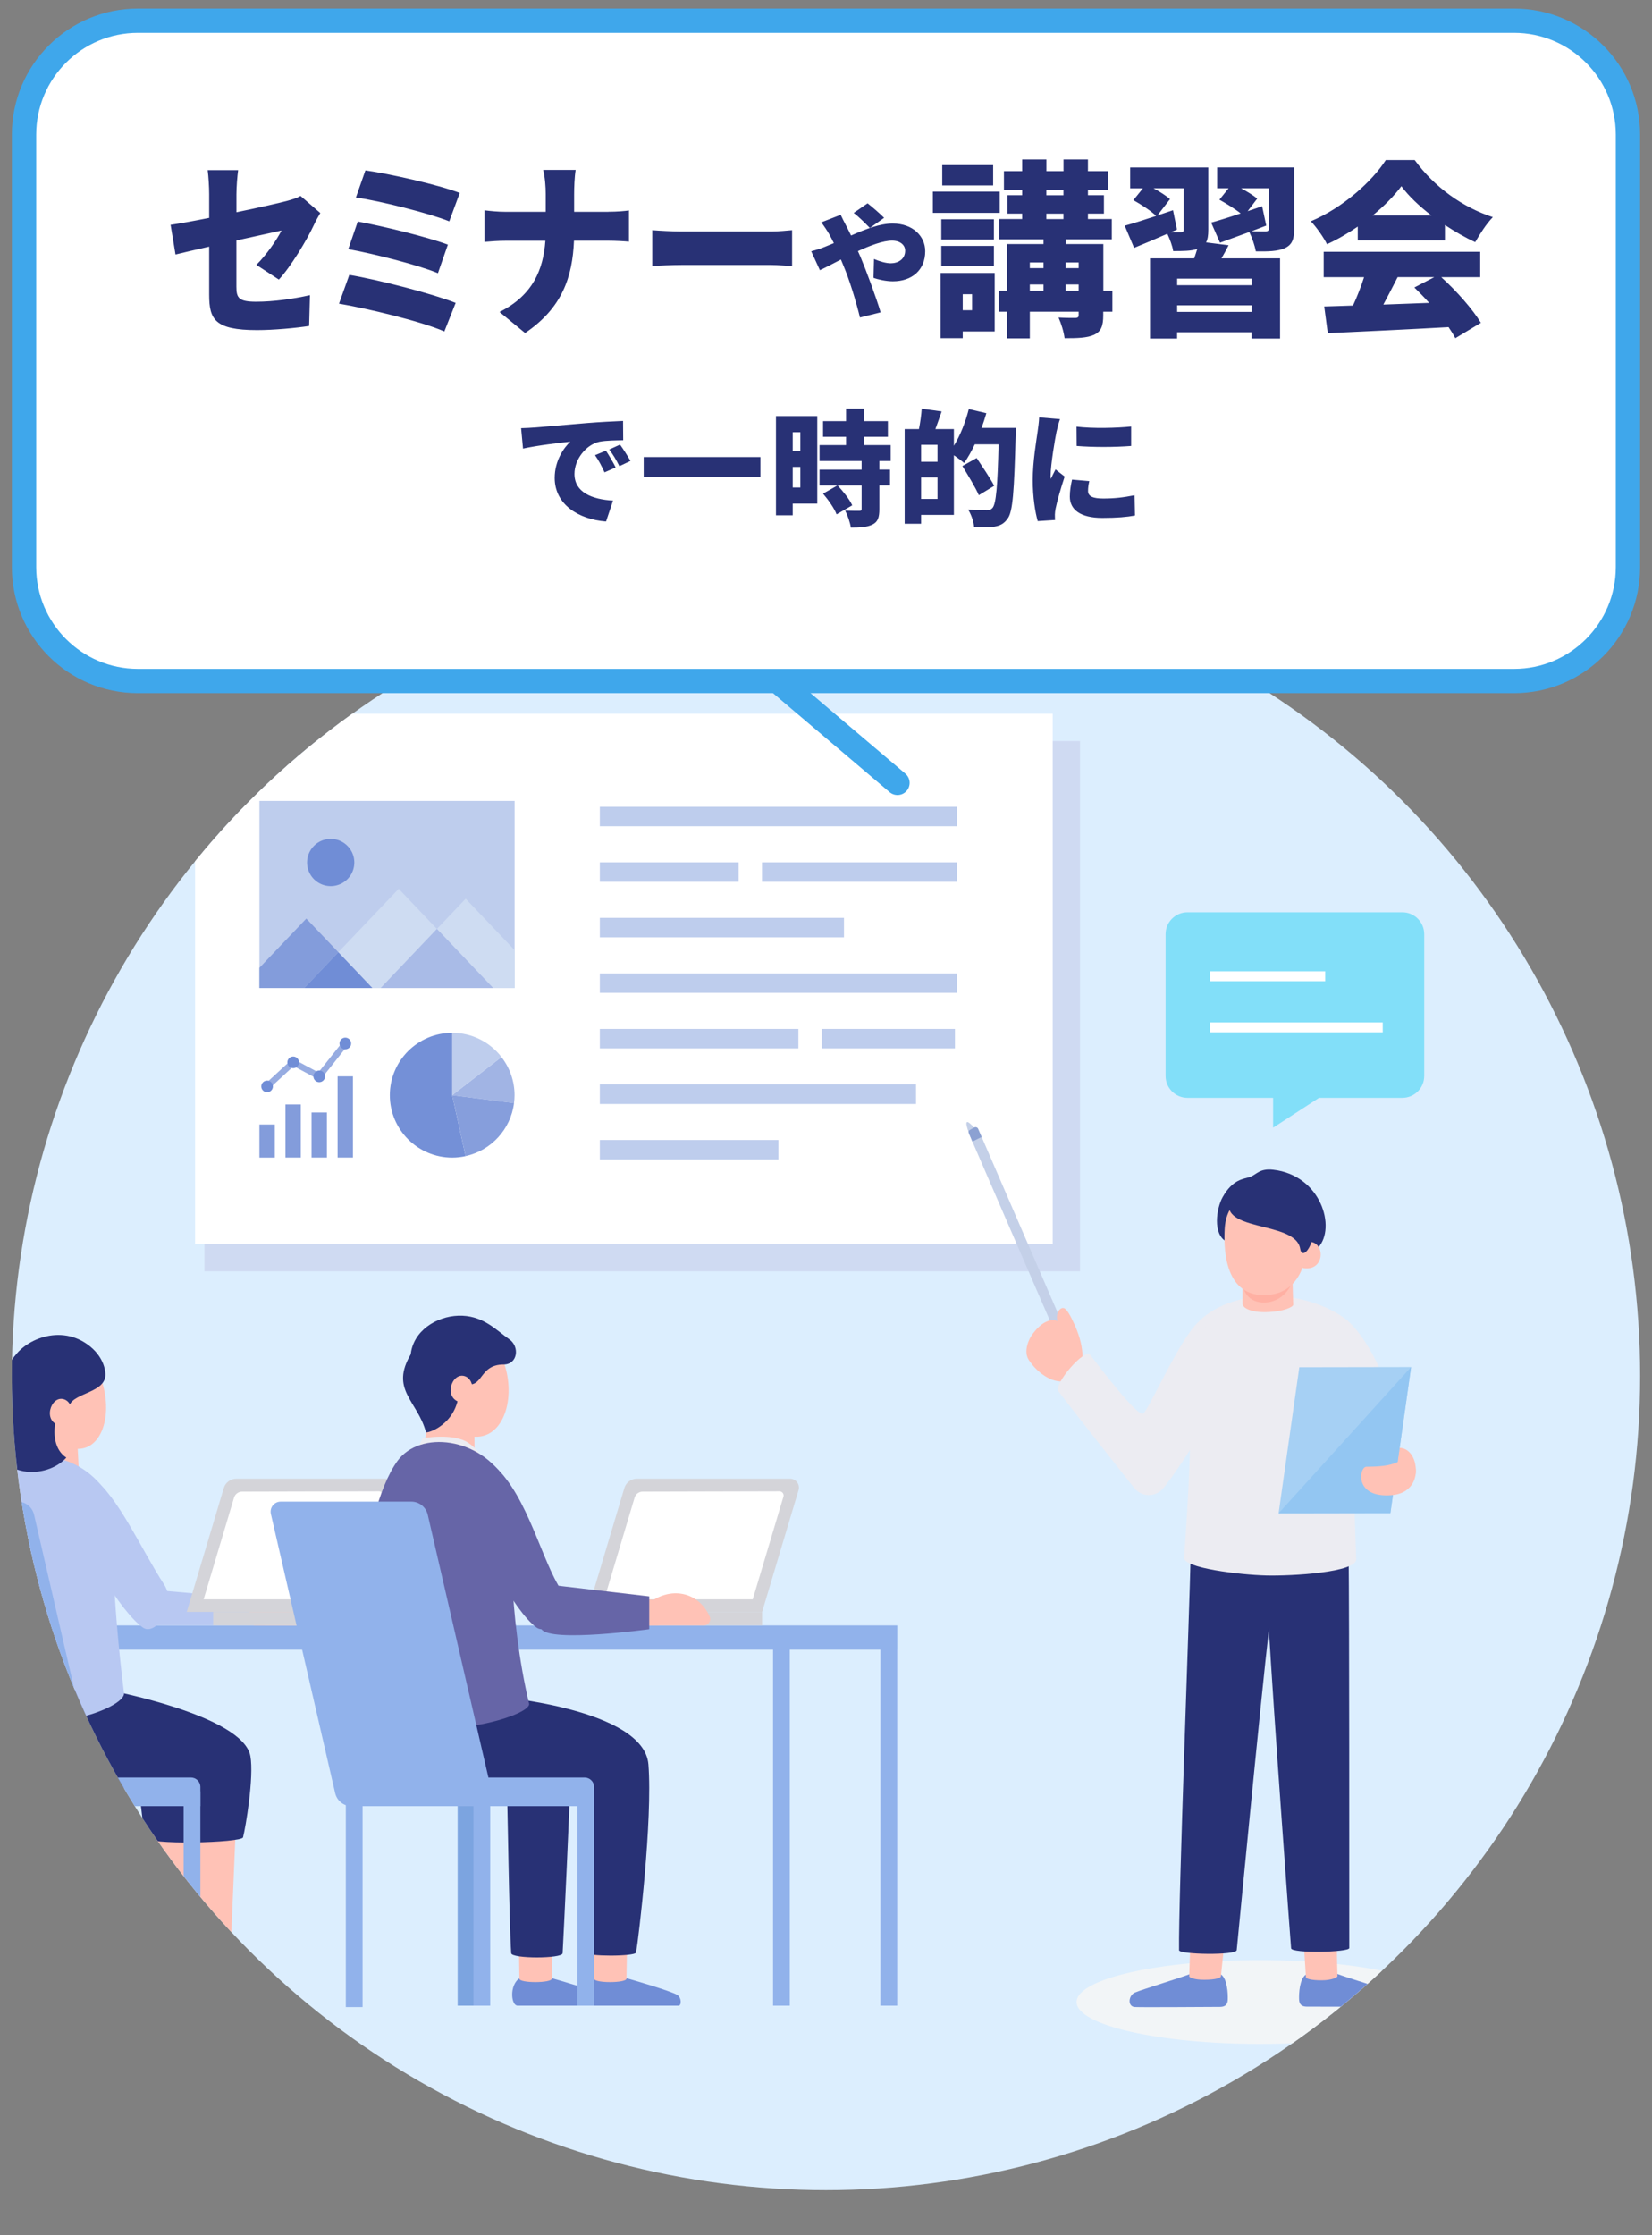 <svg id="_レイヤー_1" data-name="レイヤー 1" xmlns="http://www.w3.org/2000/svg" viewBox="0 0 340 460"><rect x="0" y="0" width="340" height="460" fill="#808080" stroke="none"/><defs><clipPath id="clippath"><circle class="cls-11" cx="170" cy="283.16" r="167.56"/></clipPath><clipPath id="clippath-1"><path class="cls-11" d="M53.39 164.82h52.52v38.51H53.39z"/></clipPath><style>.cls-4{fill:#fff}.cls-9{fill:#becded}.cls-11{fill:none}.cls-13{fill:#6665a7}.cls-20{fill:#7ca4e0}.cls-21{fill:#91b2eb}.cls-22{fill:#283175}.cls-25{fill:#ffc2b6}.cls-26{fill:#839cdb}.cls-27{fill:#cedcf2}.cls-29{fill:#b8c8f2}.cls-31{fill:#d4d4d9}.cls-32{fill:#ececf2}.cls-33{fill:#708dd6}</style></defs><g clip-path="url(#clippath)"><circle cx="170" cy="283.16" r="167.56" fill="#dceefe"/><path class="cls-33" d="M139.65 412.76h-17.73c-1.54 0-1.78-5.02.94-5.9 2.05-.66 4.24-.3 6.15.26 1.31.38 8.61 2.48 10.28 3.37 1.04.55.97 2.27.37 2.27z"/><path class="cls-25" d="M129.11 397.47s-.14 7.2-.18 9.73c.03.92-6.66.97-6.66 0 0-1.25-.14-7.93-.14-10.15 0-1.62 6.98-.5 6.98.41z"/><path class="cls-33" d="M124.28 412.76h-17.73c-1.54 0-1.78-5.02.94-5.9 2.05-.66 4.24-.3 6.15.26 1.31.38 8.61 2.48 10.28 3.37 1.04.55.97 2.27.37 2.27z"/><path class="cls-25" d="M113.74 397.47s-.14 7.2-.18 9.73c.03.92-6.66.97-6.66 0 0-1.25-.14-7.93-.14-10.15 0-1.62 6.98-.5 6.98.41zm-9.85-116.49c2.37 7.56-.72 15.98-7.34 14.54-6.62-1.44-10.58-11.3-4.97-17.2 5.61-5.9 10.91-1.78 12.31 2.66z"/><path class="cls-22" d="M84.64 278c.97-4.75 6.04-7.45 10.58-7.23 4.44.21 6.99 3.02 9.61 4.86 2.16 1.51 1.73 5.18-1.19 5.18-5.22 0-4.1 5.18-8.1 3.92-3.81-1.2-12.06-1.05-10.9-6.73z"/><path class="cls-25" d="M97.62 292.84s.07 7.7.07 11.37c0 2.88-10.86 1.69-10.72-1.62.14-3.45.99-10.49 1.22-12.38.29-2.3 9.14-1.12 9.43 2.63z"/><path class="cls-22" d="M84.64 278.54c-4.53 7.45 1.3 9.71 3.02 16.19.1.37 6.48-1.51 6.8-8.42.28-5.97-5.74-14.48-9.82-7.77z"/><path class="cls-25" d="M95.63 283.2c-2.74-.86-4.59 4.87-.5 5.47 2.45.36 3.02-4.68.5-5.47z"/><path class="cls-32" d="M85.89 298.27l1.08-2.29s6.34-1.17 9.45.97c3.11 2.15 2.63 3.95 2.63 3.95s-3.95-2.63-13.16-2.63z"/><path fill="#cfdaf2" d="M42.08 152.51h180.2v109.12H42.08z"/><path class="cls-4" d="M40.15 146.89h176.51v109.12H40.15z"/><path d="M105.79 227.01c.07-.53.11-1.07.11-1.62 0-2.96-1.01-5.68-2.7-7.85l-10.14 7.85 12.72 1.62z" fill="#a1b4e4"/><path class="cls-9" d="M103.21 217.53c-2.35-3.03-6.01-4.98-10.14-4.98v12.84l10.14-7.85z"/><path d="M93.07 212.55c-7.09 0-12.84 5.75-12.84 12.84s5.75 12.84 12.84 12.84c.95 0 1.86-.11 2.75-.3l-2.75-12.53v-12.84z" fill="#7490d7"/><path d="M105.79 227.01l-12.72-1.62 2.75 12.53c5.25-1.15 9.29-5.5 9.97-10.91z" fill="#869edc"/><path class="cls-26" d="M53.39 231.42h3.16v6.81h-3.16zm5.36-4.13h3.16v10.93h-3.16zm5.37 1.65h3.16v9.28h-3.16zm5.36-7.43h3.16v16.71h-3.16z"/><path fill="#97ace1" d="M55.4 224.04l-.86-.93 5.7-5.25 5.29 2.84 5.04-6.35.99.79-5.69 7.18-5.44-2.92-5.03 4.64z"/><path class="cls-33" d="M61.54 218.63c0 .66-.54 1.2-1.2 1.2s-1.2-.54-1.2-1.2.54-1.2 1.2-1.2 1.2.54 1.2 1.2zm5.36 2.88c0 .66-.54 1.2-1.2 1.2s-1.2-.54-1.2-1.2.54-1.2 1.2-1.2 1.2.54 1.2 1.2zm-10.73 2.07c0 .66-.54 1.2-1.2 1.2s-1.2-.54-1.2-1.2.54-1.2 1.2-1.2 1.2.54 1.2 1.2zm16.1-8.84c0 .66-.54 1.2-1.2 1.2s-1.2-.54-1.2-1.2.54-1.2 1.2-1.2 1.2.54 1.2 1.2z"/><path class="cls-9" d="M53.39 164.82h52.52v38.51H53.39z"/><g clip-path="url(#clippath-1)"><path class="cls-26" d="M63.04 189.04l-13.62 14.3h13.19l7.02-7.38-6.59-6.92z"/><path class="cls-27" d="M82.06 182.91l-12.43 13.05 7.02 7.38h1.69l11.58-12.17-7.86-8.26z"/><path class="cls-33" d="M62.61 203.34h14.04l-7.02-7.38-7.02 7.38z"/><path class="cls-27" d="M95.84 184.95l-5.92 6.22 11.59 12.17h11.84l-17.51-18.39z"/><path fill="#a9bbe7" d="M78.34 203.34h23.17l-11.59-12.17-11.58 12.17z"/><path class="cls-33" d="M72.92 177.5a4.859 4.859 0 11-9.72 0c0-2.68 2.18-4.86 4.86-4.86s4.86 2.18 4.86 4.86z"/></g><path class="cls-9" d="M123.45 166.03h73.5v4.01h-73.5zm0 11.43h28.56v4.01h-28.56zm33.38 0h40.13v4.01h-40.13zm-33.38 11.43h50.25v4.01h-50.25zm0 11.43h73.5v4.01h-73.5zm0 11.43h40.87v4.01h-40.87zm45.68 0h27.41v4.01h-27.41zm-45.68 11.43h65.08v4.01h-65.08zm0 11.43h36.75v4.01h-36.75z"/><path class="cls-21" d="M.87 334.51h183.79v4.99H.87zm180.33 4.99h3.45v73.26h-3.45zm-22.1 0h3.45v73.26h-3.45z"/><path class="cls-33" d="M49.3 412.76H31.57c-1.54 0-1.78-5.02.94-5.9 2.05-.66 4.24-.3 6.15.26 1.31.38 8.61 2.48 10.28 3.37 1.04.55.97 2.27.37 2.27z"/><path class="cls-33" d="M57.94 412.76H40.21c-1.54 0-1.78-5.02.94-5.9 2.05-.66 4.24-.3 6.15.26 1.31.38 8.61 2.48 10.28 3.37 1.04.55.97 2.27.37 2.27z"/><path class="cls-25" d="M48.47 377.35s-.97 23.42-1.25 29.85c.03.92-6.66.97-6.66 0 0-1.25-.14-27.84-.14-30.05 0-1.62 8.05-.72 8.05.2zm-8.92-.75s-.43 23.21-.49 30.61c.03.92-6.66.97-6.66 0-.08-18.77-1.45-22.58-1.02-29.85.15-2.49 8.17-1.67 8.17-.76z"/><path class="cls-22" d="M22.1 347.78s27.92 5.18 29.43 13.62c.77 4.29-.98 14.66-1.51 16.71-.3 1.16-20.13 1.64-20.29 0-.43-4.24-.94-8.45-1.19-9.53-.4-1.71-20.7.75-26.51-3.81-3.36-2.64-4.75-9.93-2.08-13.84 2.86-4.17 22.15-3.15 22.15-3.15z"/><path class="cls-25" d="M20.98 284.28c2.37 7.56-.39 14.63-5.72 13.83-6.7-1-12.2-10.6-6.59-16.5 5.61-5.9 10.91-1.78 12.31 2.66z"/><path class="cls-22" d="M2.3 280.38c1.72-4.2 9.55-8.1 15.67-3.73 3.32 2.37 3.71 5.28 3.73 6.17.07 3.8-6.44 3.8-7.39 6.37-.88 2.38-4.42 2.2-4.98 2.13-1.99-.26-9.01-6.09-7.03-10.94z"/><path class="cls-25" d="M15.89 296.02s.36 7.23.56 11.29c.14 2.87-10.86 1.69-10.72-1.62.14-3.45.99-10.49 1.22-12.38.29-2.3 8.66-1.03 8.94 2.71z"/><path class="cls-29" d="M-.14 303.66c4.64-6.46 17.17-4.92 22.38 4.1 4.31 7.46 1.04 11.69 1.12 14.9.15 6.27 1.03 16.77 2.16 25.76.4 3.16-17.62 9.53-26.79 3.37-10.52-7.07-6.41-37.63 1.13-48.13z"/><path class="cls-22" d="M3.04 279.05c-1.06 1.34-2.16 3.39-2.44 5.68-.16 1.26-.23 2.49-.33 3.92-.2 2.91-1.56 4.33-1.42 7.12.41 8.52 10.73 8.77 14.8 4.2-2.4-1.56-2.94-4.95-1.99-8.47.94-3.49-8.21-12.95-8.62-12.44z"/><path class="cls-25" d="M13.15 287.96c-2.74-.86-4.59 4.87-.5 5.47 2.45.36 3.02-4.68.5-5.47z"/><path class="cls-29" d="M32.54 327.27c5.29.43 15.65 1.4 20.62 1.94 2.95.32 3.02 5.29 1.08 5.29H30.17c-1.99 0-2.91-7.66 2.37-7.23z"/><path class="cls-25" d="M52.29 330.08c4.63-3.75 10.48-2.54 12.75 2.62.37.85-.28 1.8-1.2 1.8H52.29s-2.46-2.43 0-4.43z"/><path class="cls-29" d="M18.86 303.87c5.52 4.14 10.15 14.9 14.91 22.21 2.78 4.27-1.75 10.72-4.37 8.86-4.71-3.34-12.61-16.79-13.56-22.22-.86-4.91-1.23-12.04 3.02-8.85z"/><path class="cls-31" d="M46.06 306.23l-7.63 25.5h35.98l7.5-25.07c.35-1.17-.53-2.35-1.75-2.35H48.64c-1.19 0-2.24.78-2.58 1.92z"/><path class="cls-4" d="M41.91 329.14l6.26-20.94c.22-.73.89-1.23 1.65-1.23l28.15-.07c.58 0 1 .56.83 1.11l-6.32 21.13H41.91z"/><path class="cls-31" d="M43.87 331.73h30.54v2.77H43.87z"/><path class="cls-20" d="M16.62 367.23v45.53h-3.45v-45.53h3.45z"/><path class="cls-21" d="M41.24 368.65v44.11h-3.45v-44.11h3.45zm-21.37-1.42v45.53h-3.45v-45.53h3.45z"/><path class="cls-21" d="M19.49 365.81h19.8c1.08 0 1.95.87 1.95 1.95v3.94H-8.68c-1.61 0-3.01-1.11-3.37-2.68l-13.23-57.45c-.3-1.3.69-2.54 2.02-2.54h26.9c1.61 0 3 1.11 3.37 2.68l12.49 54.1z"/><path class="cls-31" d="M128.5 306.23l-7.63 25.5h35.98l7.5-25.07c.35-1.17-.53-2.35-1.75-2.35h-31.52c-1.19 0-2.24.78-2.58 1.92z"/><path class="cls-4" d="M124.35 329.14l6.26-20.94c.22-.73.89-1.23 1.65-1.23l28.15-.07c.58 0 1 .56.83 1.11l-6.32 21.13h-30.57z"/><path class="cls-31" d="M126.31 331.73h30.54v2.77h-30.54z"/><path class="cls-22" d="M102.37 349.17s30.19 2.53 31.08 13.95c.89 11.42-2.03 35.83-2.54 38.7-.15.85-10.37.84-10.41 0-.15-3.48-.4-31.68-.5-33.25-.11-1.75-31.15.75-36.96-3.81-3.36-2.64-4.75-9.93-2.08-13.84 2.86-4.17 21.4-1.76 21.4-1.76z"/><path class="cls-22" d="M109.52 352.87c6.29-.34 8.21 3.9 8.06 8.54-.36 11.27-1.57 36.64-1.79 40.56-.06 1.15-10.5 1.15-10.58 0-.42-6.04-.8-33.77-.91-35.46-.12-1.89-1.42-13.28 5.22-13.64z"/><path class="cls-13" d="M81.76 300.71c4.64-6.46 17.17-4.92 22.38 4.1 4.31 7.46 1.24 17.04 1.32 20.25.15 6.27 1.35 16.88 3.43 25.52.62 2.59-20.51 8.62-28.44 2.19-9.84-7.98-6.23-41.56 1.31-52.06z"/><path class="cls-25" d="M113.56 327.27c5.29.43 15.65 1.4 20.62 1.94 2.95.32 3.02 5.29 1.08 5.29h-24.07c-1.99 0-2.91-7.66 2.37-7.23z"/><path class="cls-25" d="M133.32 330.08c4.63-3.75 10.48-2.54 12.75 2.62.37.85-.28 1.8-1.2 1.8h-11.55s-2.46-2.43 0-4.43z"/><path class="cls-13" d="M100.58 300.71c7.33 5.47 10.28 18.48 14.22 25.37 2.53 4.42-1.75 10.72-4.37 8.86-4.71-3.34-12.61-18.52-13.56-23.95-.86-4.91-.55-13.46 3.72-10.28z"/><path class="cls-20" d="M97.64 367.23v45.53h-3.45v-45.53h3.45z"/><path class="cls-21" d="M122.27 368.65v44.11h-3.45v-44.11h3.45zm-21.38-1.42v45.53h-3.45v-45.53h3.45zm-26.27.29v45.53h-3.45v-45.53h3.45z"/><path class="cls-21" d="M100.52 365.81h19.8c1.08 0 1.95.87 1.95 1.95v3.94H72.35c-1.61 0-3.01-1.11-3.37-2.68l-13.23-57.45c-.3-1.3.69-2.54 2.02-2.54h26.89c1.61 0 3 1.11 3.37 2.68l12.49 54.1z"/><path class="cls-13" d="M113.74 326.2l19.88 2.33v6.75s-20.32 2.8-22.18 0c-1.86-2.8 2.3-9.08 2.3-9.08z"/><ellipse cx="259.3" cy="412.01" rx="37.73" ry="8.62" fill="#f2f5f7"/><path d="M218.17 271.28l.05.02c-.18.38-.23.83-.07 1.27-.4.24-.84.64-1.23 1.13 0 0-13.16-30.32-16.79-38.77s1.91-.95 1.91-.95l16.13 37.3z" fill="#c4d0e8"/><path d="M202.04 233.98l-1.91.95c-.34-.8-.6-1.4-.75-1.77-.1-.23 0-.49.21-.61l.9-.51a.59.59 0 01.83.28l.72 1.66z" fill="#8ca1d2"/><path class="cls-33" d="M275.09 406.18c2.24.86 10.03 3.18 11.39 3.77 1.36.6 1.55 2.9 0 2.98-1.54.08-16.05.03-17.48.03-1.43 0-1.61-.81-1.64-1.54-.04-1.18.09-4.14 1.4-5.05 1.85-1.28 6.33-.2 6.33-.2zm-30.14.06c-2.24.87-10.01 3.22-11.38 3.82-1.36.6-1.54 2.9 0 2.98 1.54.08 16.05-.03 17.48-.03 1.43 0 1.61-.81 1.64-1.55.04-1.18-.09-4.22-1.4-5.12-1.85-1.27-6.34-.1-6.34-.1z"/><path class="cls-25" d="M244.76 406.72c0 .21.97.72 3.07.71 2.47 0 3.39-.42 3.44-.66.07-.87.93-8.84.96-9.11.08-.67-7.1-1.16-7.18-.13 0 0-.21 7.34-.3 9.19zm30.5-.03c0 .26-1.18.83-3.16.85-2.31.02-3.3-.36-3.32-.6-.14-2.1-.59-9.11-.61-9.38-.05-1.05 6.86-1.09 6.92-.05 0 0 .07 6.39.17 9.19z"/><path class="cls-22" d="M242.66 401.34c0 .91 11.8 1.12 11.87-.02.46-4.62 4.72-49.32 6.76-67.25.78-6.89.39-11.23.48-12.79l-16.72-1.33c-.21 10.76-2.53 70.94-2.39 81.4z"/><path class="cls-22" d="M265.72 400.94c-.18-2.22-3.49-46.79-4.68-67.41-.39-6.78-.29-11.63-.44-13.52l16.96-.3c.15 12.83.13 68.58.13 81.19.02.88-11.88 1.15-11.97.05z"/><path class="cls-25" d="M218.96 272.73c1.53 1.5 3.28 5.78 3.31 7.18.04 1.71-1.21 3.95-3.04 4.31-2.8.55-5.9-1.9-7.5-4.36-1.15-1.77.05-4.26.57-5.01.66-.97 3.65-5.05 6.66-2.11z"/><path class="cls-25" d="M222.58 281.14s1.02-3.07-1.37-8.41c-.87-1.95-1.62-3.23-2.12-3.47-.97-.48-2.24 1.39-1.14 3.44 1.14 2.14 3.58 10.09 4.63 8.45z"/><path class="cls-32" d="M243.7 320.58c-.15 2.11 11.49 3.52 16.91 3.65 5.23.13 18.62-.62 18.51-3.37-.32-8.69-.58-17.29-.48-19.94.33-8.56 1.79-26.68-1.45-29.26-3.93-3.14-10.47-5.18-16.52-4.96-8.24.3-13.24 3.86-15.15 6.73-2.09 3.15-.61 11.98-.59 22.82 0 3.73-.43 13.39-1.23 24.32z"/><path class="cls-32" d="M246.4 272.35c-3.61 3.29-10.07 18.01-11.14 18.57-1.24.66-9.52-10.33-10.89-12.11-1.11-1.44-7.55 6.04-6.54 7.49 1.01 1.45 14.2 18.18 15.51 19.81 1.83 2.27 4.53 1.79 5.82.44 1.5-1.57 7.83-10.76 9.06-14.27 1.23-3.52 1.52-22.98-1.82-19.94z"/><path class="cls-25" d="M288.13 297.97c1.65.03 3.35 1.8 3.26 4.9-.1 3.34-5.36 1.31-5.63-1.22-.4-3.75 1.18-3.7 2.37-3.67z"/><path class="cls-32" d="M277.38 271.83c4.65 4.06 9.91 15.38 9.35 21.34-.53 5.71-3.94 8.1-12.37 4.47-5.4-2.32-7.74-5.8-8.44-13.66-.71-7.99 6.87-16.15 11.45-12.15z"/><path fill="#a6d0f4" d="M286.16 311.39l-23.01.04 4.26-30.06 23.01-.04-4.26 30.06z"/><path fill="#93c6f2" d="M286.16 311.39l-23.01.04 27.27-30.1-4.26 30.06z"/><path class="cls-25" d="M288.57 300.37c-2.28 1.55-5.67 1.43-7.37 1.48-1.48.04-2.62 6.55 5.33 5.84 6.9-.62 5.36-9.58 2.03-7.31zm-32.81-38.25c-.05 1.12-.02 4.76-.02 6.23 0 .71 1.47 1.76 4.85 1.68 3.68-.08 5.57-1.09 5.56-1.51-.05-2.83-.17-5.34-.17-6.93 0-1.14-10.17-.6-10.22.52z"/><path d="M255.78 264.5s.39 3.46 4.19 3.55c4.15.1 6.05-3.7 6.07-4.74.02-1.04-10.26 1.19-10.26 1.19z" fill="#ffb0a3"/><path class="cls-22" d="M271.29 256.75c3.76-4.06.61-14.89-9.23-16.02-2.89-.33-3.42 1.01-4.86 1.5-1.23.42-3.49.41-5.58 4.16-1.25 2.24-2.12 7.65.84 9.15 2.74 1.4 14.62 5.76 18.83 1.21z"/><path class="cls-25" d="M252.05 252.99c-.16 3.28-.31 13.57 8.07 13.54 7.25-.03 9.15-6.75 8.95-12.93-.31-9.52-16.48-12.16-17.02-.61z"/><path class="cls-25" d="M268.6 255.68c4.15-1.13 4.5 5.97-.28 5.31-1.48-.2-1.46-4.83.28-5.31z"/><path class="cls-22" d="M253.51 245.92c-4.03 7.92 13.09 5.01 14.08 11.07.51 3.15 4.49-2.65 1.99-8.01-2.51-5.39-13.91-7.31-16.07-3.06z"/><path d="M288.61 187.74H244.4c-2.49 0-4.51 2.02-4.51 4.51v29.17c0 2.49 2.02 4.51 4.51 4.51h17.62v6.14l9.45-6.14h17.14c2.49 0 4.51-2.02 4.51-4.51v-29.17c0-2.49-2.02-4.51-4.51-4.51z" fill="#82dff9"/><path d="M249.05 200.9h23.69m-23.69 10.53h35.53" fill="none" stroke="#fff" stroke-miterlimit="10" stroke-width="2.04"/></g><path stroke="#3fa7eb" stroke-linecap="round" stroke-linejoin="round" stroke-width="5" fill="#fff" d="M159.15 139.42l25.56 21.69"/><rect class="cls-4" x="4.94" y="4.26" width="330.11" height="135.9" rx="23.44" ry="23.44"/><path d="M311.61 6.76c11.55 0 20.94 9.39 20.94 20.94v89.01c0 11.55-9.39 20.94-20.94 20.94H28.39c-11.55 0-20.94-9.39-20.94-20.94V27.7c0-11.55 9.39-20.94 20.94-20.94h283.22m0-5H28.39C14.06 1.76 2.44 13.37 2.44 27.7v89.01c0 14.33 11.61 25.94 25.94 25.94h283.23c14.33 0 25.94-11.61 25.94-25.94V27.7c0-14.33-11.61-25.94-25.94-25.94z" fill="#3fa7eb"/><path class="cls-22" d="M52.75 54.52c2.12-2.09 4.25-5.22 5.19-7.08-1.25.27-5.08 1.12-9.29 2.05V59c0 2.28.45 3.09 4.07 3.09s7.62-.58 11.07-1.35l-.17 6.34c-2.75.43-7.31.85-10.72.85-8.74 0-9.85-2.24-9.85-7.27v-9.9c-2.89.66-5.43 1.24-6.93 1.62l-1.01-6.11c1.67-.23 4.63-.77 7.94-1.43v-4.87c0-1.39-.14-3.75-.31-4.95h6.27c-.17 1.2-.35 3.52-.35 4.95v3.71c4.53-.93 8.77-1.89 10.37-2.32 1.11-.31 2.05-.58 2.82-1.04l4.07 3.52c-.35.62-.94 1.62-1.29 2.4-1.5 3.25-4.91 8.82-7.24 11.29l-4.63-3.02zm41.03 7.81l-2.33 5.88c-4.73-2.09-16.11-4.79-21.68-5.72l2.12-5.92c6.06 1.01 17.09 3.87 21.89 5.76zm-1.6-11.99l-2.05 5.88c-3.97-1.66-13.12-3.98-18.45-4.95l1.95-5.68c5.08.93 14.17 3.13 18.55 4.76zm2.44-10.63l-2.16 5.84c-3.97-1.62-14.24-4.21-19.21-4.91l1.95-5.57c4.63.62 15.04 2.94 19.42 4.64zm30.57 3.87c1.84 0 3.41-.15 4.25-.27v6.42c-.83-.08-2.71-.19-4.28-.19h-7.03c-.31 7.39-2.37 13.8-10.06 18.99l-5.26-4.33c6.89-3.44 9.01-8.78 9.43-14.65h-8.14c-1.64 0-3.1.12-4.39.23v-6.5c1.25.15 2.75.31 4.25.31h8.35v-3.71c0-1.35-.14-3.44-.52-4.91h6.68c-.24 1.47-.31 3.71-.31 4.95v3.67h7.03zm9.05 3.79c1.39.12 4.32.27 6.02.27h18.48c1.57 0 3.27-.19 4.28-.27v7.39c-.91-.04-2.85-.23-4.28-.23h-18.48c-1.98 0-4.59.12-6.02.23v-7.39zm38.78-3.17c.23.49.8 1.67 1.08 2.16.36.67.7 1.39 1.06 2.11 3.09-1.37 5.98-2.47 8.56-2.47 4.18 0 6.7 2.63 6.7 5.7 0 3.92-2.78 6.19-6.65 6.19-1.37 0-3.04-.36-3.99-.72l.1-3.87c1.21.52 2.5.88 3.45.88 1.44 0 2.96-.77 2.96-2.6 0-1.19-1.08-2.06-2.68-2.06-1.86 0-4.46.98-7.04 2.16l.57 1.29c1.08 2.55 3.25 8.4 4.1 11.31l-4.25 1.06c-.8-3.3-2.16-7.76-3.4-10.67l-.52-1.26c-1.75.9-3.3 1.73-4.33 2.19l-1.78-3.89c1.13-.28 2.37-.72 2.78-.9.64-.26 1.26-.52 1.88-.77-.31-.62-.62-1.24-.95-1.83-.41-.7-1.08-1.73-1.65-2.45l3.99-1.55zm6 2.71c-.85-.88-2.34-2.37-3.32-3.09l2.86-1.98c.95.75 2.55 2.11 3.4 2.99l-2.94 2.09zm26.73-3.1h-13.76v-4.37h13.76v4.37zm-1.04 24.4h-6.57v1.39h-4.56V56.18h11.14V68.2zm-.15-18.91h-10.83v-4.18h10.83v4.18zm-10.83 1.31h10.83v4.18h-10.83v-4.18zm10.67-12.45h-10.48v-4.18h10.48v4.18zm-6.26 22.39v3.29h1.93v-3.29h-1.93zm30.78 3.6h-1.86v.73c0 2.2-.43 3.33-1.89 4.02-1.47.66-3.44.7-6.07.7-.15-1.28-.7-3.05-1.24-4.25 1.28.08 3.02.08 3.48.08.5-.04.66-.15.66-.62v-.66h-10.05v5.49h-4.68v-5.49h-1.7v-4.33h1.7v-9.59h7.5v-.97h-9.12v-4.18h4.72v-1.12h-3.05v-3.79h3.05v-1.04h-3.75v-3.91h3.75v-2.4h4.99v2.4h3.52v-2.4h5.03v2.4h4.14v3.91h-4.14v1.04h3.29v3.79h-3.29v1.12h4.91v4.18h-9.47v.97h7.73v9.59h1.86v4.33zm-16.97-10.13v1.16h2.82v-1.16h-2.82zm0 5.8h2.82v-1.28h-2.82v1.28zm3.4-19.64h3.52v-1.04h-3.52v1.04zm0 4.91h3.52v-1.12h-3.52v1.12zm3.98 8.93v1.16H222v-1.16h-2.67zm2.67 5.8v-1.28h-2.67v1.28H222zm30.86-9.36c-.46.93-.97 1.86-1.47 2.71h12.06v16.51h-5.88v-1.31h-15.31v1.31h-5.57V53.17h9.09c.23-.66.43-1.31.62-1.93-1.28.43-2.94.43-4.95.43-.15-1.08-.7-2.47-1.2-3.56-2.36 1.04-4.76 2.05-6.84 2.9l-1.93-4.56c1.7-.46 4.02-1.2 6.46-2.01-1-1.01-3.09-2.36-4.68-3.25l1.97-2.44h-2.63v-4.29h16.08V47.3c0 1.16-.12 1.97-.46 2.59l4.64.58zm-11.83-2.67h2.01c.43 0 .58-.15.58-.54v-8.51h-6.22c1.28.7 2.63 1.55 3.4 2.24l-2.59 3.36 3.21-1.08.81 3.98-1.2.54zm16.55 9.55h-15.31v1.35h15.31v-1.35zm0 6.84v-1.35h-15.31v1.35h15.31zm8.78-17.09c0 2.2-.46 3.29-1.93 3.98-1.47.66-3.44.7-5.96.66-.23-1.2-.77-2.82-1.35-3.98-2.13.77-4.21 1.55-6.03 2.2l-1.82-4.14c1.66-.46 3.79-1.12 6.07-1.89-1.16-.93-2.98-2.05-4.37-2.82l1.89-2.36h-2.36v-4.29h15.85v12.64zm-5.76-.66c-1.01.39-2.01.77-3.02 1.16 1.16.04 2.51.04 2.9.04.46-.04.66-.15.66-.58v-8.31h-5.72c1.28.7 2.55 1.47 3.33 2.13l-1.97 2.59c1.01-.35 1.97-.66 2.98-1.01l.85 3.98zm18.85.2c-1.97 1.35-4.14 2.63-6.34 3.63-.66-1.35-2.17-3.52-3.33-4.72 6.61-2.78 12.64-8.24 15.43-12.6h5.95c4.14 5.68 9.94 9.74 16.08 11.75-1.39 1.43-2.63 3.44-3.63 5.14-2.05-.93-4.18-2.17-6.23-3.52v3.17h-17.94v-2.86zm17.17 10.4c3.21 2.9 6.46 6.61 8.16 9.4l-5.26 3.17c-.35-.7-.85-1.47-1.39-2.28-8.89.5-18.25.93-24.86 1.24l-.73-5.49c1.78-.04 3.75-.12 5.92-.19.85-1.82 1.66-3.91 2.28-5.84h-8.31v-5.22h32.21v5.22h-8zm-2.01-12.68c-2.51-1.93-4.72-4.02-6.19-6.03-1.47 1.97-3.52 4.06-5.92 6.03h12.1zm-6.96 12.68c-.97 1.89-1.97 3.87-2.94 5.65 3.05-.12 6.26-.23 9.43-.35-1-1.12-2.05-2.2-3.05-3.17l4.1-2.13h-7.54zM109.88 88c2.4-.21 6.26-.52 10.93-.93 2.55-.21 5.57-.36 7.42-.44l.03 3.97c-1.31.03-3.48.03-4.9.31-2.76.62-5.13 3.61-5.13 6.62 0 3.76 3.53 5.23 7.94 5.49l-1.44 4.3c-5.7-.44-10.57-3.53-10.57-8.97 0-3.5 1.86-6.21 3.22-7.45-2.19.23-6.67.75-9.74 1.42l-.39-4.2c1.03-.03 2.14-.08 2.63-.13zm16.83 8.2l-2.29 1.01c-.7-1.49-1.13-2.35-1.96-3.53l2.24-.93c.64.95 1.55 2.5 2.01 3.45zm3.04-1.34l-2.27 1.08c-.75-1.47-1.24-2.27-2.09-3.43l2.22-1.01c.67.93 1.62 2.42 2.14 3.35zm26.75-.8v4.1h-24.02v-4.1h24.02zm11.7 9.58h-5.05v2.4h-3.45V85.63h8.5v18.01zm-5.05-14.69v3.89h1.57v-3.89h-1.57zm1.57 11.37v-4.23h-1.57v4.23h1.57zm16.26-5.46v1.78h2.19v3.25h-2.19v4.9c0 1.7-.31 2.63-1.44 3.17s-2.58.62-4.43.62c-.13-1.03-.67-2.53-1.16-3.5 1.08.05 2.47.05 2.86.05s.52-.08.52-.41V99.9h-8.66v-3.25h8.66v-1.78h-8.66V91.6h5.46v-1.7h-4.74v-3.22h4.74V84.1h3.69v2.58h4.92v3.22h-4.92v1.7h5.49v3.27h-2.32zm-8.81 10.98c-.44-1.19-1.68-2.96-2.78-4.25l2.99-1.7c1.13 1.21 2.47 2.86 3.02 4.1l-3.22 1.86zm36.89-17.79s0 1.19-.03 1.62c-.31 11.47-.57 15.64-1.65 17.06-.8 1.13-1.6 1.44-2.73 1.65-1.03.18-2.63.15-4.17.1-.05-1-.57-2.6-1.24-3.63 1.65.15 3.2.15 3.89.15.52 0 .8-.1 1.13-.46.75-.8 1.06-4.59 1.26-13.09h-4.9c-.7 1.47-1.44 2.78-2.19 3.84-.46-.41-1.34-1.08-2.11-1.6v12.27h-6.75v1.83h-3.38V88.31h2.94c.26-1.31.49-2.94.57-4.2l4.1.57c-.44 1.26-.88 2.55-1.29 3.63h3.81v3.43c1.29-2.09 2.4-4.87 3.07-7.55l3.61.85c-.28 1.01-.62 2.01-.98 3.02h7.04zm-16.11 3.5h-3.38v3.48h3.38v-3.48zm0 11.13v-4.43h-3.38v4.43h3.38zm8.5-.77c-.67-1.57-2.22-4.1-3.38-6l2.94-1.65c1.16 1.75 2.83 4.2 3.61 5.72l-3.17 1.93zm16.71-15.64c-.23.57-.62 2.14-.72 2.6-.28 1.31-1.21 6.73-1.21 9.1 0 .08 0 .49.03.59.33-.72.64-1.24.98-1.96l1.88 1.47c-.77 2.32-1.57 5.13-1.86 6.57-.08.36-.15.98-.15 1.21 0 .28 0 .75.03 1.16l-3.56.23c-.52-1.73-1.03-4.95-1.03-8.4 0-3.92.75-8.17 1.01-10.05.1-.77.28-1.93.31-2.89l4.3.36zM224.19 99c-.18.8-.26 1.37-.26 2.04 0 1.13 1.06 1.55 3.14 1.55 2.29 0 4.12-.21 6.44-.67l.08 4.17c-1.68.31-3.71.49-6.73.49-4.46 0-6.68-1.67-6.68-4.38 0-1.16.18-2.27.46-3.5l3.53.31zm8.61-11.21v3.99c-3.35.26-7.81.28-11.21 0l-.03-3.97c3.33.41 8.38.28 11.24-.03z"/></svg>
